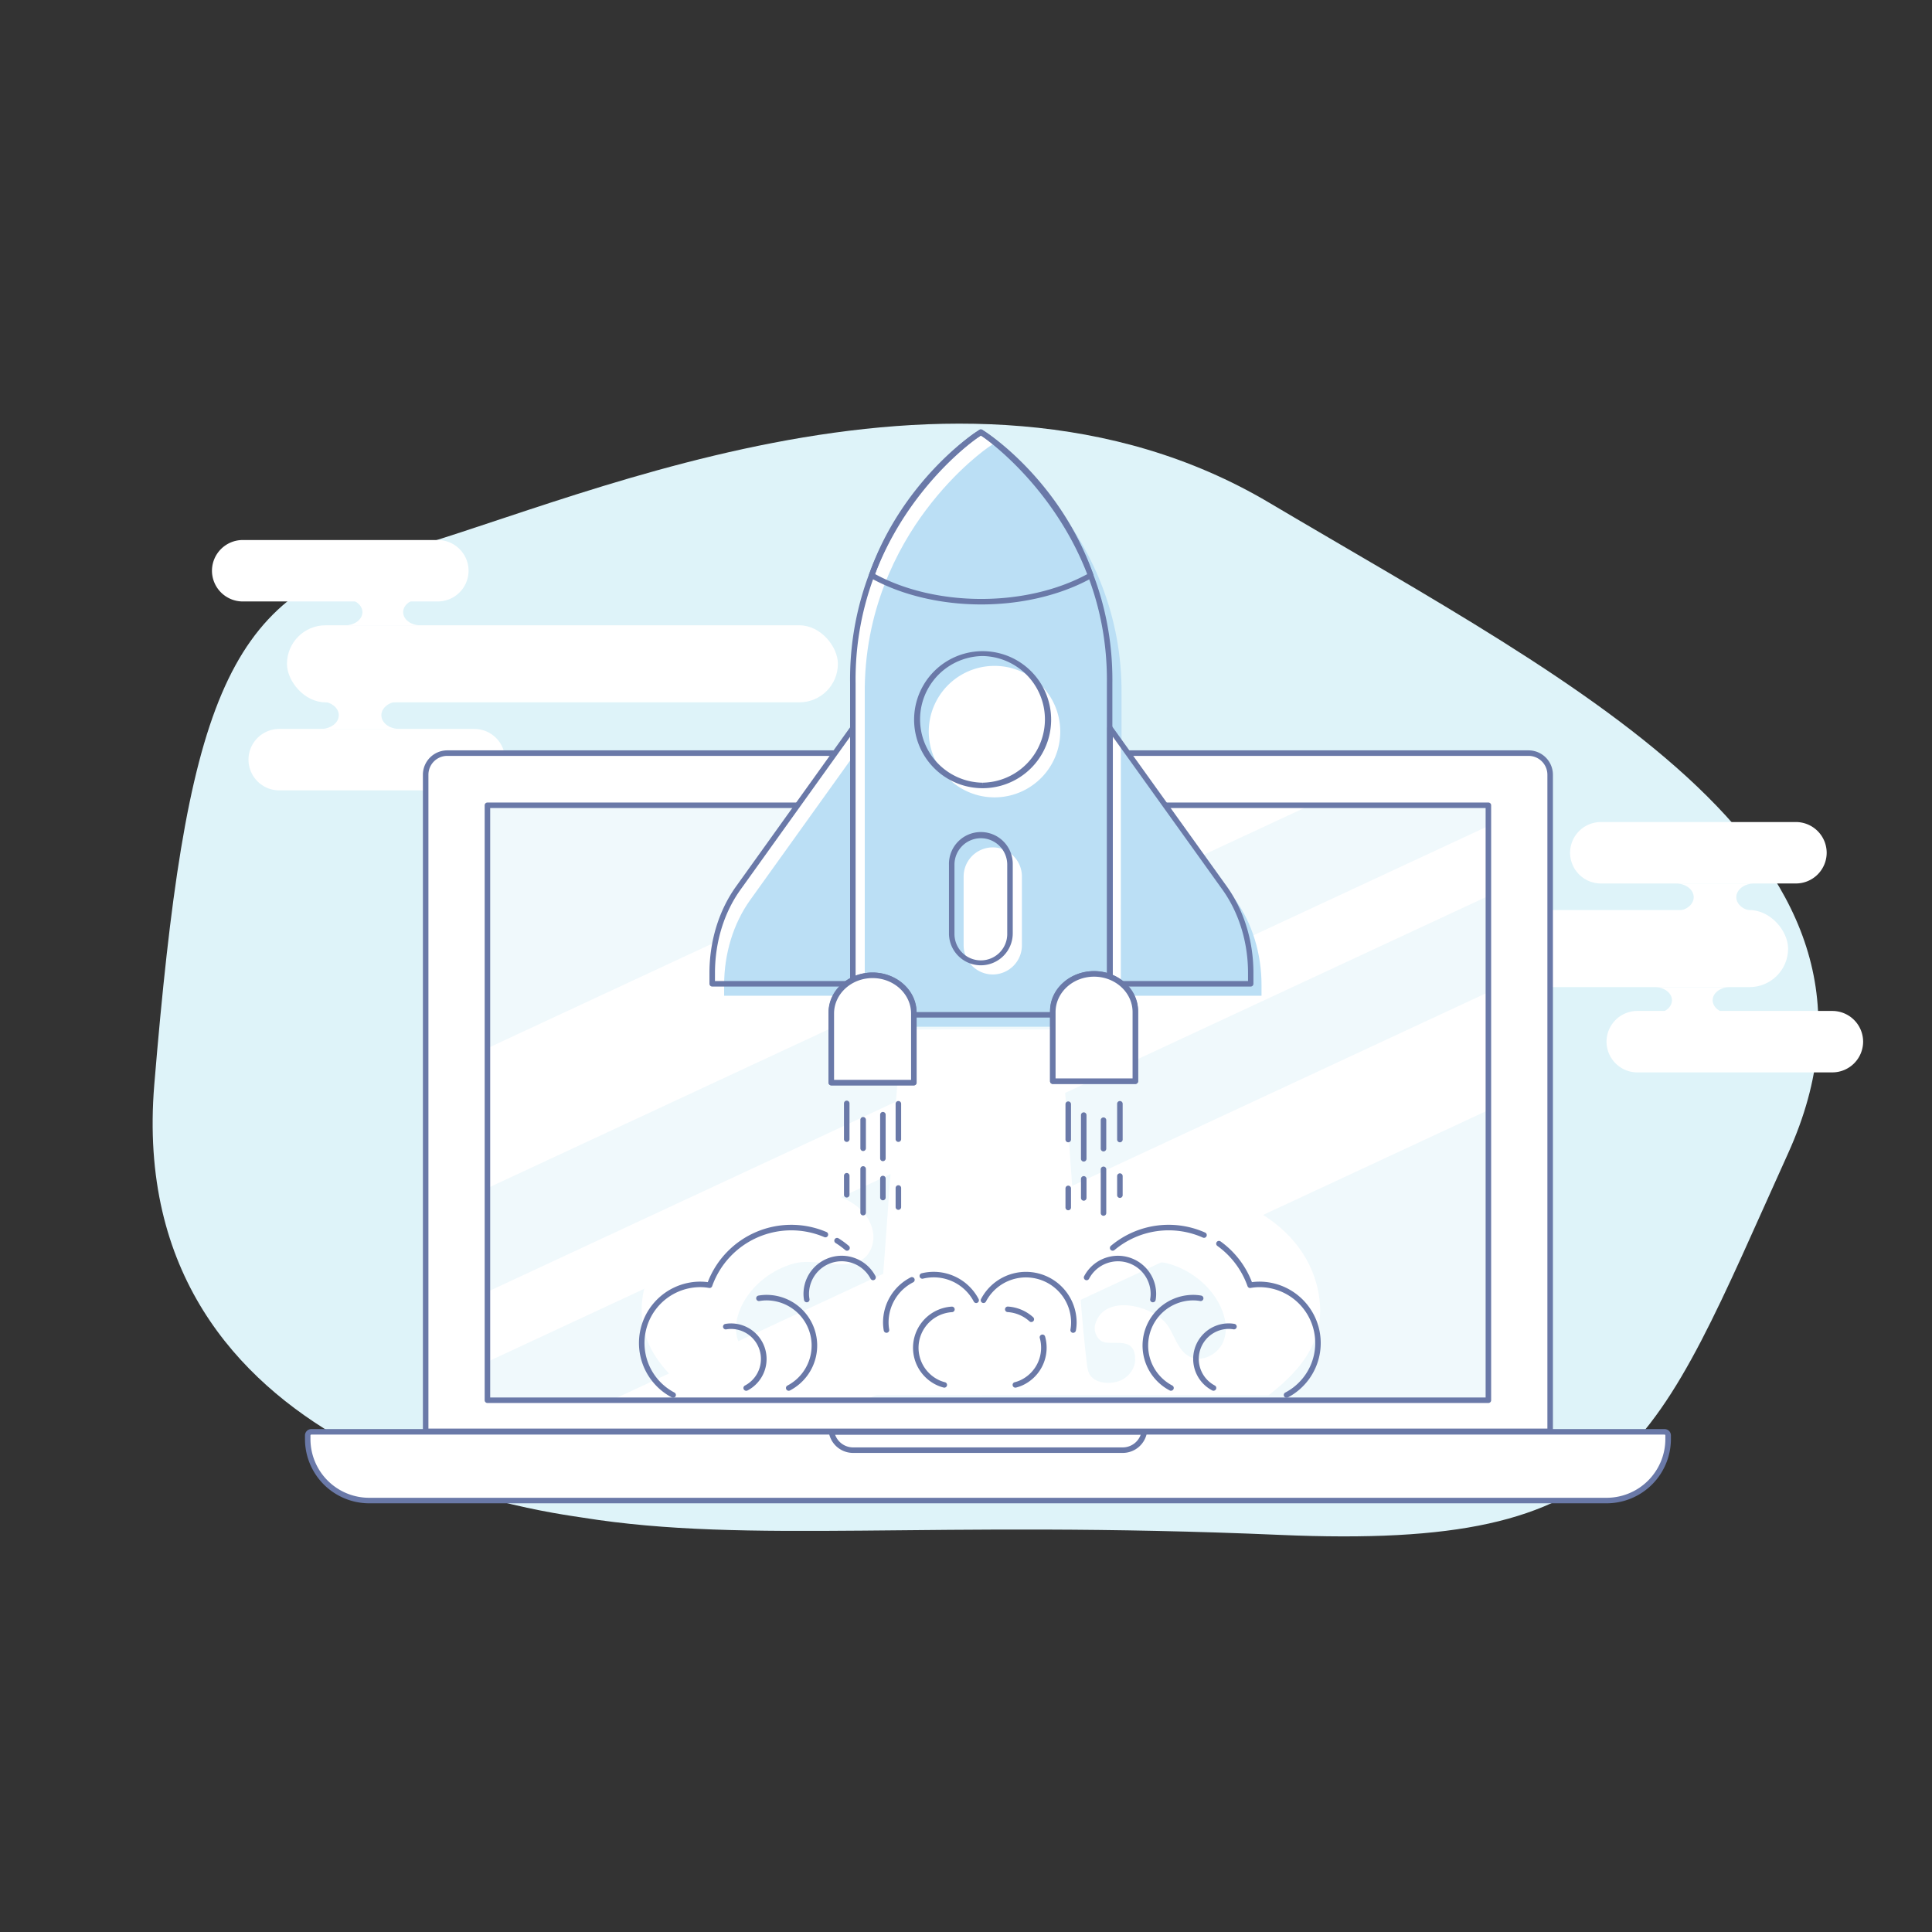 <svg xmlns="http://www.w3.org/2000/svg" xmlns:xlink="http://www.w3.org/1999/xlink" viewBox="0 0 1400 1400"><rect x="0" y="0" width="1400" height="1400" fill="#333333" stroke="none"/><defs><style>.cls-1{fill:#f0f9fc;}.cls-2{fill:#def3f9;}.cls-3{fill:#fff;}.cls-4{fill:#6a79a8;}.cls-5{clip-path:url(#clip-path);}.cls-6{fill:#bbdff5;}</style><clipPath id="clip-path"><rect class="cls-1" x="353.21" y="583.55" width="725.33" height="431.11"/></clipPath></defs><title>Artboard 5</title><g id="_ÎÓÈ_3" data-name="—ÎÓÈ_3"><path class="cls-2" d="M421.91,1099.68c-25.57-4.11-332.72-41.08-310.11-313.74s51-354.67,170.4-384.67,409.71-172,637.49-37,473.59,256,376,471.56-113.51,287.42-368,276.42S543.47,1119.19,421.91,1099.68Z"/><g id="_Group_" data-name="&lt;Group&gt;"><rect id="_Rectangle_" data-name="&lt;Rectangle&gt;" class="cls-3" x="896.51" y="659.47" width="399.22" height="55.82" rx="27.91" ry="27.91"/><path id="_Path_" data-name="&lt;Path&gt;" class="cls-3" d="M1301.37,640.2H1160a22.32,22.32,0,0,1-22.26-22.26h0A22.33,22.33,0,0,1,1160,595.68h141.42a22.33,22.33,0,0,1,22.26,22.26h0A22.32,22.32,0,0,1,1301.37,640.2Z"/><path id="_Path_2" data-name="&lt;Path&gt;" class="cls-3" d="M1327.83,777.09H1186.41a22.33,22.33,0,0,1-22.26-22.26h0a22.33,22.33,0,0,1,22.26-22.26h141.42a22.33,22.33,0,0,1,22.26,22.26h0A22.33,22.33,0,0,1,1327.83,777.09Z"/><path id="_Path_3" data-name="&lt;Path&gt;" class="cls-3" d="M1253.54,734.34c-6.89,0-12.48-4.26-12.48-9.52s5.59-9.53,12.48-9.53h-54.46c6.89,0,12.48,4.27,12.48,9.53s-5.59,9.52-12.48,9.52Z"/><path id="_Path_4" data-name="&lt;Path&gt;" class="cls-3" d="M1271.19,660.09c-7.2,0-13-4.45-13-9.94s5.83-9.95,13-9.95h-56.86c7.2,0,13,4.45,13,9.95s-5.83,9.94-13,9.94Z"/></g><g id="_Group_2" data-name="&lt;Group&gt;"><rect id="_Rectangle_2" data-name="&lt;Rectangle&gt;" class="cls-3" x="207.95" y="453.12" width="399.22" height="55.82" rx="27.91" ry="27.91" transform="translate(815.12 962.06) rotate(-180)"/><path id="_Path_5" data-name="&lt;Path&gt;" class="cls-3" d="M202.32,528.21H343.74A22.33,22.33,0,0,1,366,550.47h0a22.33,22.33,0,0,1-22.26,22.26H202.32a22.32,22.32,0,0,1-22.26-22.26h0A22.32,22.32,0,0,1,202.32,528.21Z"/><path id="_Path_6" data-name="&lt;Path&gt;" class="cls-3" d="M175.86,391.32H317.28a22.33,22.33,0,0,1,22.26,22.26h0a22.33,22.33,0,0,1-22.26,22.26H175.86a22.32,22.32,0,0,1-22.26-22.26h0A22.32,22.32,0,0,1,175.86,391.32Z"/><path id="_Path_7" data-name="&lt;Path&gt;" class="cls-3" d="M250.14,434.07c6.9,0,12.49,4.26,12.49,9.52s-5.59,9.53-12.49,9.53h54.47c-6.89,0-12.48-4.27-12.48-9.53s5.59-9.52,12.48-9.52Z"/><path id="_Path_8" data-name="&lt;Path&gt;" class="cls-3" d="M232.5,508.32c7.19,0,13,4.45,13,9.95s-5.84,9.94-13,9.94h56.85c-7.19,0-13-4.45-13-9.94s5.84-9.95,13-9.95Z"/></g></g><g id="_ÎÓÈ_4" data-name="—ÎÓÈ_4"><g id="_Group_3" data-name="&lt;Group&gt;"><path class="cls-3" d="M1123.3,1037.2V561.4a15.71,15.71,0,0,0-15.66-15.66H324.11a15.7,15.7,0,0,0-15.66,15.66v475.8Z"/><path class="cls-4" d="M1123.3,1039.2H308.45a2,2,0,0,1-2-2V561.4a17.68,17.68,0,0,1,17.66-17.66h783.53a17.68,17.68,0,0,1,17.66,17.66v475.8A2,2,0,0,1,1123.3,1039.2Zm-812.85-4H1121.3V561.4a13.68,13.68,0,0,0-13.66-13.66H324.11a13.68,13.68,0,0,0-13.66,13.66Z"/></g><g id="_Group_4" data-name="&lt;Group&gt;"><path class="cls-3" d="M1164.21,1087.35H267.48A44.56,44.56,0,0,1,223,1042.84v-2.67a2.61,2.61,0,0,1,2.61-2.61h980.59a2.61,2.61,0,0,1,2.61,2.61v2.61A44.62,44.62,0,0,1,1164.21,1087.35Z"/><path class="cls-4" d="M1164.21,1089.35H267.48A46.56,46.56,0,0,1,221,1042.84v-2.67a4.62,4.62,0,0,1,4.61-4.61h980.59a4.62,4.62,0,0,1,4.61,4.61v2.61A46.62,46.62,0,0,1,1164.21,1089.35Zm-938.63-49.79a.61.61,0,0,0-.61.61v2.67a42.56,42.56,0,0,0,42.51,42.51h896.73a42.62,42.62,0,0,0,42.57-42.57v-2.61a.61.61,0,0,0-.61-.61Z"/></g><g id="_Group_5" data-name="&lt;Group&gt;"><path class="cls-4" d="M813.52,1052.84H618.23a17.82,17.82,0,0,1-17.64-14.94,2,2,0,0,1,.45-1.62,2,2,0,0,1,1.53-.71H829.18a2,2,0,0,1,1.53.71,2,2,0,0,1,.45,1.62A17.82,17.82,0,0,1,813.52,1052.84Zm-208.39-13.27a13.84,13.84,0,0,0,13.1,9.27H813.52a13.84,13.84,0,0,0,13.1-9.27Z"/></g><rect class="cls-1" x="353.21" y="583.55" width="725.33" height="431.11"/><g class="cls-5"><polygon class="cls-3" points="4.22 1023.37 -104.69 972.68 1040.07 439.92 1148.98 490.6 4.22 1023.37"/><polygon class="cls-3" points="143.52 1084.37 89.07 1059.02 1233.83 526.26 1288.29 551.6 143.52 1084.37"/><polygon class="cls-3" points="310.24 1161.96 218.44 1119.23 1363.21 586.47 1455.01 629.19 310.24 1161.96"/></g><g id="_Group_6" data-name="&lt;Group&gt;"><path class="cls-4" d="M1078.54,1016.66H353.21a2,2,0,0,1-2-2V583.55a2,2,0,0,1,2-2h725.33a2,2,0,0,1,2,2v431.11A2,2,0,0,1,1078.54,1016.66Zm-723.33-4h721.33V585.55H355.21Z"/></g><path id="_Path_9" data-name="&lt;Path&gt;" class="cls-3" d="M711.12,745.86l-56.89.15c-6.86,54.9-13.42,187.56-20.24,242.47-.35,2.81-.74,5.75-2.37,8.09-4.42,6.36-15.42,6.57-21.91,3.81-6.09-2.59-10.69-8.71-10.7-15.27,0-15.08,11.75-11.32,21.09-12.2,5.87-.56,9.45-7.63,7.87-13.26-6.43-23-43.15-13.61-52.9,1.42-5,7.65-7.32,17.86-15.5,22-9,4.54-20.68-1.69-24.44-10.93s-1.17-19.94,3.73-28.63c7.57-13.42,20.83-23.38,35.65-27.73,15.5-4.56,35.23,4.62,48.88-2.24,7.77-3.9,11-13.9,8.93-22.28-4.5-18.39-24.35-26.21-41.3-28.66-50.57-7.34-113.47,18.81-124.53,72.58-7,33.82,10.9,56.57,35.85,75.88l209-.05Z"/><path id="_Path_10" data-name="&lt;Path&gt;" class="cls-3" d="M710.48,745.86l56.89.15c6.86,54.9,13.42,187.56,20.24,242.47.35,2.81.74,5.75,2.37,8.09,4.42,6.36,15.42,6.57,21.91,3.81,6.09-2.59,10.69-8.71,10.7-15.27,0-15.08-11.75-11.32-21.08-12.2-5.88-.56-9.45-7.63-7.88-13.26,6.43-23,43.15-13.61,52.9,1.42,5,7.65,7.32,17.86,15.5,22,9,4.54,20.68-1.69,24.44-10.93s1.17-19.94-3.73-28.63c-7.57-13.42-20.83-23.38-35.65-27.73-15.5-4.56-35.23,4.62-48.88-2.24-7.77-3.9-11-13.9-8.93-22.28,4.5-18.39,24.35-26.21,41.3-28.66,50.57-7.34,113.47,18.81,124.53,72.58,7,33.82-10.9,56.57-35.85,75.88l-209-.05Z"/><g id="_Group_7" data-name="&lt;Group&gt;"><path class="cls-4" d="M571.53,1007.8a2,2,0,0,1-.93-3.77,32.73,32.73,0,0,0-15.19-61.72,29.46,29.46,0,0,0-5.1.46,2,2,0,1,1-.69-3.94,33.48,33.48,0,0,1,5.79-.52,36.72,36.72,0,0,1,17.05,69.26A1.91,1.91,0,0,1,571.53,1007.8Z"/></g><g id="_Group_8" data-name="&lt;Group&gt;"><path class="cls-4" d="M613.79,906.32a2,2,0,0,1-1.29-.48,61.21,61.21,0,0,0-6.91-5.06,2,2,0,1,1,2.13-3.38,63.71,63.71,0,0,1,7.36,5.39,2,2,0,0,1,.23,2.82A2,2,0,0,1,613.79,906.32Z"/></g><g id="_Group_9" data-name="&lt;Group&gt;"><path class="cls-4" d="M487.8,1012.87a1.91,1.91,0,0,1-.93-.23,44.5,44.5,0,0,1,20.65-83.92,39.61,39.61,0,0,1,5.35.38,64.86,64.86,0,0,1,86.07-36.32,2,2,0,0,1,1,2.63,2,2,0,0,1-2.63,1.05A60.84,60.84,0,0,0,516.06,932a2,2,0,0,1-2.23,1.29,36.21,36.21,0,0,0-6.31-.58,40.51,40.51,0,0,0-18.79,76.39,2,2,0,0,1-.93,3.76Z"/></g><g id="_Group_10" data-name="&lt;Group&gt;"><path class="cls-4" d="M540.71,1007.8a2,2,0,0,1-.93-3.77A21.77,21.77,0,0,0,529.68,963a19.17,19.17,0,0,0-3.39.31,2,2,0,1,1-.69-3.94,23.18,23.18,0,0,1,4.08-.37,25.77,25.77,0,0,1,12,48.6A2,2,0,0,1,540.71,1007.8Z"/></g><g id="_Group_11" data-name="&lt;Group&gt;"><path class="cls-4" d="M707.41,944.23a2,2,0,0,1-1.77-1.07,32.79,32.79,0,0,0-36.78-16.61,2,2,0,1,1-1-3.88,36.75,36.75,0,0,1,41.27,18.63,2,2,0,0,1-.84,2.7A1.91,1.91,0,0,1,707.41,944.23Z"/></g><g id="_Group_12" data-name="&lt;Group&gt;"><path class="cls-4" d="M642.41,965.8a2,2,0,0,1-2-1.65,33.59,33.59,0,0,1-.52-5.8,36.64,36.64,0,0,1,20-32.7,2,2,0,0,1,1.83,3.56,32.65,32.65,0,0,0-17.83,29.14,29.66,29.66,0,0,0,.46,5.11,2,2,0,0,1-1.62,2.31A2.07,2.07,0,0,1,642.41,965.8Z"/></g><g id="_Group_13" data-name="&lt;Group&gt;"><path class="cls-4" d="M584.64,943.68a2,2,0,0,1-2-1.66,24.75,24.75,0,0,1-.4-4.37,27.68,27.68,0,0,1,52.2-12.85,2,2,0,0,1-3.54,1.86,23.68,23.68,0,0,0-44.66,11,20.82,20.82,0,0,0,.34,3.68,2,2,0,0,1-1.62,2.32Z"/></g><g id="_Group_14" data-name="&lt;Group&gt;"><path class="cls-4" d="M684.3,1005.54a2.05,2.05,0,0,1-.49-.06,27.55,27.55,0,0,1-4.49-1.54,29.88,29.88,0,0,1,10.35-57.11,2,2,0,0,1,.25,4,25.89,25.89,0,0,0-9,49.47,23.93,23.93,0,0,0,3.83,1.31,2,2,0,0,1-.48,3.94Z"/></g><g id="_Group_15" data-name="&lt;Group&gt;"><path class="cls-4" d="M848.54,1007.8a2,2,0,0,1-.93-.23,36.73,36.73,0,0,1,17-69.26,33.5,33.5,0,0,1,5.8.52,2,2,0,0,1-.7,3.94,29.46,29.46,0,0,0-5.1-.46A32.73,32.73,0,0,0,849.48,1004a2,2,0,0,1-.94,3.77Z"/></g><g id="_Group_16" data-name="&lt;Group&gt;"><path class="cls-4" d="M932.28,1012.87a2,2,0,0,1-1.77-1.06,2,2,0,0,1,.84-2.71,40.5,40.5,0,0,0-18.8-76.38,36.3,36.3,0,0,0-6.31.58A2,2,0,0,1,904,932a60.91,60.91,0,0,0-21.9-29.2,2,2,0,0,1,2.33-3.25A64.79,64.79,0,0,1,907.2,929.1a39.73,39.73,0,0,1,5.35-.38,44.51,44.51,0,0,1,20.66,83.93A2.08,2.08,0,0,1,932.28,1012.87Z"/></g><g id="_Group_17" data-name="&lt;Group&gt;"><path class="cls-4" d="M806.29,906.32a2,2,0,0,1-1.3-3.53,65,65,0,0,1,68.23-9.66,2,2,0,1,1-1.63,3.65,61.05,61.05,0,0,0-64,9.06A2,2,0,0,1,806.29,906.32Z"/></g><g id="_Group_18" data-name="&lt;Group&gt;"><path class="cls-4" d="M879.37,1007.8a1.91,1.91,0,0,1-.93-.23,25.77,25.77,0,0,1,12-48.6,23.26,23.26,0,0,1,4.08.37,2,2,0,0,1-.7,3.94,19.14,19.14,0,0,0-3.38-.31A21.77,21.77,0,0,0,880.3,1004a2,2,0,0,1-.93,3.77Z"/></g><g id="_Group_19" data-name="&lt;Group&gt;"><path class="cls-4" d="M777.66,965.8a2,2,0,0,1-.34,0,2,2,0,0,1-1.63-2.31,28.74,28.74,0,0,0,.47-5.11,32.74,32.74,0,0,0-61.73-15.19,2,2,0,0,1-3.54-1.86,36.73,36.73,0,0,1,69.27,17.05,32.58,32.58,0,0,1-.53,5.8A2,2,0,0,1,777.66,965.8Z"/></g><g id="_Group_20" data-name="&lt;Group&gt;"><path class="cls-4" d="M835.44,943.68a2.07,2.07,0,0,1-.35,0,2,2,0,0,1-1.62-2.32,21.68,21.68,0,0,0,.33-3.68,23.68,23.68,0,0,0-44.66-11,2,2,0,0,1-3.54-1.86,27.68,27.68,0,0,1,52.2,12.85,25.69,25.69,0,0,1-.39,4.37A2,2,0,0,1,835.44,943.68Z"/></g><g id="_Group_21" data-name="&lt;Group&gt;"><path class="cls-4" d="M735.78,1005.54a2,2,0,0,1-.49-3.94,23.27,23.27,0,0,0,3.83-1.31,26,26,0,0,0,14.35-30.68,2,2,0,1,1,3.85-1.09,30,30,0,0,1-16.56,35.42,27.55,27.55,0,0,1-4.49,1.54A2.12,2.12,0,0,1,735.78,1005.54Z"/></g><g id="_Group_22" data-name="&lt;Group&gt;"><path class="cls-4" d="M747.32,958a2,2,0,0,1-1.34-.52,26.07,26.07,0,0,0-15.82-6.69,2,2,0,0,1,.25-4,30.11,30.11,0,0,1,18.26,7.72,2,2,0,0,1-1.35,3.48Z"/></g><path class="cls-4" d="M651,827.47a2,2,0,0,1-2-2V799.84a2,2,0,0,1,4,0v25.63A2,2,0,0,1,651,827.47Z"/><path class="cls-4" d="M639.78,841.43a2,2,0,0,1-2-2V807.76a2,2,0,0,1,4,0v31.67A2,2,0,0,1,639.78,841.43Z"/><path class="cls-4" d="M625.46,834.09a2,2,0,0,1-2-2V811.43a2,2,0,1,1,4,0v20.66A2,2,0,0,1,625.46,834.09Z"/><path class="cls-4" d="M625.46,880.72a2,2,0,0,1-2-2V847.06a2,2,0,0,1,4,0v31.66A2,2,0,0,1,625.46,880.72Z"/><path class="cls-4" d="M639.78,869.78a2,2,0,0,1-2-2V854a2,2,0,0,1,4,0v13.82A2,2,0,0,1,639.78,869.78Z"/><path class="cls-4" d="M651,876.69a2,2,0,0,1-2-2V860.87a2,2,0,1,1,4,0v13.82A2,2,0,0,1,651,876.69Z"/><path class="cls-4" d="M613.58,867.77a2,2,0,0,1-2-2V852a2,2,0,0,1,4,0v13.82A2,2,0,0,1,613.58,867.77Z"/><path class="cls-4" d="M613.58,827.47a2,2,0,0,1-2-2V799.56a2,2,0,0,1,4,0v25.91A2,2,0,0,1,613.58,827.47Z"/><path class="cls-4" d="M774.09,827.75a2,2,0,0,1-2-2V800.13a2,2,0,0,1,4,0v25.62A2,2,0,0,1,774.09,827.75Z"/><path class="cls-4" d="M785.32,841.71a2,2,0,0,1-2-2V808.05a2,2,0,0,1,4,0v31.66A2,2,0,0,1,785.32,841.71Z"/><path class="cls-4" d="M799.64,834.37a2,2,0,0,1-2-2V811.72a2,2,0,0,1,4,0v20.65A2,2,0,0,1,799.64,834.37Z"/><path class="cls-4" d="M799.64,881a2,2,0,0,1-2-2V847.34a2,2,0,0,1,4,0V879A2,2,0,0,1,799.64,881Z"/><path class="cls-4" d="M785.32,870.07a2,2,0,0,1-2-2V854.25a2,2,0,0,1,4,0v13.82A2,2,0,0,1,785.32,870.07Z"/><path class="cls-4" d="M774.09,877a2,2,0,0,1-2-2V861.16a2,2,0,0,1,4,0V875A2,2,0,0,1,774.09,877Z"/><path class="cls-4" d="M811.52,868.05a2,2,0,0,1-2-2V852.24a2,2,0,0,1,4,0v13.81A2,2,0,0,1,811.52,868.05Z"/><path class="cls-4" d="M811.52,827.75a2,2,0,0,1-2-2V799.84a2,2,0,0,1,4,0v25.91A2,2,0,0,1,811.52,827.75Z"/><path class="cls-3" d="M618,712.89H516.1V705c0-22.62,6.72-44.48,18.91-61.48l83-115.81Z"/><path class="cls-6" d="M626.64,721.53H524.74v-7.92c0-22.63,6.72-44.48,18.9-61.48l83-115.82Z"/><path class="cls-4" d="M618,714.89H516.1a2,2,0,0,1-2-2V705c0-23.06,6.85-45.31,19.28-62.66l83-115.81a2,2,0,0,1,3.63,1.17V712.89A2,2,0,0,1,618,714.89Zm-99.91-4H616v-177L536.63,644.65c-12,16.68-18.53,38.1-18.53,60.33Z"/><path class="cls-3" d="M804.09,735.37H618V495c-.73-60.93,23.67-106.53,44.26-134,22.38-29.9,44.68-45.17,45.62-45.81l2.87-1.94,2.87,1.93c.92.62,91.7,62.91,90.44,179.88Z"/><path class="cls-6" d="M812.72,744H626.64V503.66c-.73-60.92,23.67-106.52,44.27-134,22.37-29.9,44.68-45.17,45.62-45.8l2.86-1.94,2.88,1.93c.91.61,91.69,62.91,90.44,179.88Z"/><path class="cls-3" d="M803.56,712.89H905.5V705c0-22.62-6.72-44.48-18.91-61.48l-83-115.81Z"/><path class="cls-6" d="M812.19,721.53H914.14v-7.92c0-22.63-6.73-44.48-18.92-61.48l-83-115.82Z"/><path class="cls-4" d="M906.37,714.89h-102a2,2,0,0,1-2-2V527.68a2,2,0,0,1,3.62-1.17l83,115.81c12.43,17.35,19.29,39.6,19.29,62.65v7.92A2,2,0,0,1,906.37,714.89Zm-100-4h98V705c0-22.22-6.59-43.64-18.54-60.32L806.42,533.9Z"/><path class="cls-4" d="M804.09,737.37H618a2,2,0,0,1-2-2V495c-.74-61.47,23.88-107.48,44.66-135.24,22.63-30.24,45.16-45.63,46.1-46.27l2.87-1.93a2,2,0,0,1,2.23,0l2.88,1.93c.92.62,92.59,63.41,91.32,181.56l0,240.3a2,2,0,0,1-2,2Zm-184.08-4H802.09l0-238.32c1.25-115.87-88.64-177.61-89.55-178.21l-1.76-1.19L709,316.84c-.92.62-22.91,15.64-45.14,45.35C643.46,389.46,619.28,434.63,620,495Z"/><path class="cls-4" d="M711.06,438c-28.52,0-56.21-6.4-78-18l-2.39-1.27a2,2,0,0,1-.93-2.45l.76-2.12c23.72-65.53,74.25-99.43,76.39-100.84l2.8-1.84a2,2,0,0,1,2.19,0l2.79,1.83c2.15,1.4,52.88,35,76.84,100.87l.77,2.12a2,2,0,0,1-.94,2.44L789,420C767.23,431.58,739.55,438,711.06,438Zm-76.94-22,.86.46c21.18,11.32,48.2,17.55,76.08,17.55s54.85-6.23,76-17.54L788,416l-.18-.49c-23.51-64.63-73.16-97.51-75.26-98.88l-1.7-1.11-1.7,1.11C707,318,657.56,351.17,634.3,415.47Z"/><path class="cls-3" d="M720.7,577.8h-.08a47.64,47.64,0,1,1,.08,0Z"/><path class="cls-4" d="M712.06,571.16H712a49.65,49.65,0,1,1,.09,0Zm-.17-95.77a45.89,45.89,0,0,0,.09,91.77l.08,2v-2a45.89,45.89,0,0,0-.17-91.77Z"/><path class="cls-3" d="M719.4,706.13A21.14,21.14,0,0,1,698.28,685V635.17a21.12,21.12,0,0,1,42.24,0V685A21.14,21.14,0,0,1,719.4,706.13Z"/><path class="cls-4" d="M710.76,699.49a23.14,23.14,0,0,1-23.11-23.12V626.53a23.12,23.12,0,1,1,46.23,0v49.84A23.14,23.14,0,0,1,710.76,699.49Zm0-92.08a19.14,19.14,0,0,0-19.11,19.12v49.84a19.12,19.12,0,1,0,38.23,0V626.53A19.14,19.14,0,0,0,710.76,607.41Z"/><path class="cls-3" d="M822.71,783.47v-51c0-14.78-13.39-26.77-29.91-26.77s-29.9,12-29.9,26.77v51Z"/><path class="cls-4" d="M822.71,785.47H762.9a2,2,0,0,1-2-2v-51c0-15.86,14.31-28.76,31.9-28.76s31.91,12.9,31.91,28.76v51A2,2,0,0,1,822.71,785.47Zm-57.81-4h55.81v-49c0-13.65-12.52-24.76-27.91-24.76s-27.9,11.11-27.9,24.76Z"/><path class="cls-3" d="M822.71,783.47H762.9V733.41c0-15.27,13.42-27.69,29.9-27.69s29.91,12.42,29.91,27.69Z"/><path class="cls-4" d="M822.71,785.47H762.9a2,2,0,0,1-2-2V733.41c0-16.37,14.31-29.68,31.9-29.68s31.91,13.31,31.91,29.68v50.06A2,2,0,0,1,822.71,785.47Zm-57.81-4h55.81V733.41c0-14.16-12.52-25.68-27.91-25.68s-27.9,11.52-27.9,25.68Z"/><path class="cls-3" d="M662.2,784.5v-51c0-14.78-13.39-26.77-29.91-26.77s-29.9,12-29.9,26.77v51Z"/><path class="cls-4" d="M662.2,786.5H602.39a2,2,0,0,1-2-2v-51c0-15.87,14.31-28.77,31.9-28.77s31.91,12.9,31.91,28.77v51A2,2,0,0,1,662.2,786.5Zm-57.81-4H660.2v-49c0-13.66-12.52-24.77-27.91-24.77s-27.9,11.11-27.9,24.77Z"/><path class="cls-3" d="M662.2,784.5H602.39V734.44c0-15.26,13.42-27.68,29.9-27.68s29.91,12.42,29.91,27.68Z"/><path class="cls-4" d="M662.2,786.5H602.39a2,2,0,0,1-2-2V734.44c0-16.37,14.31-29.68,31.9-29.68s31.91,13.31,31.91,29.68V784.5A2,2,0,0,1,662.2,786.5Zm-57.81-4H660.2V734.44c0-14.16-12.52-25.68-27.91-25.68s-27.9,11.52-27.9,25.68Z"/></g></svg>